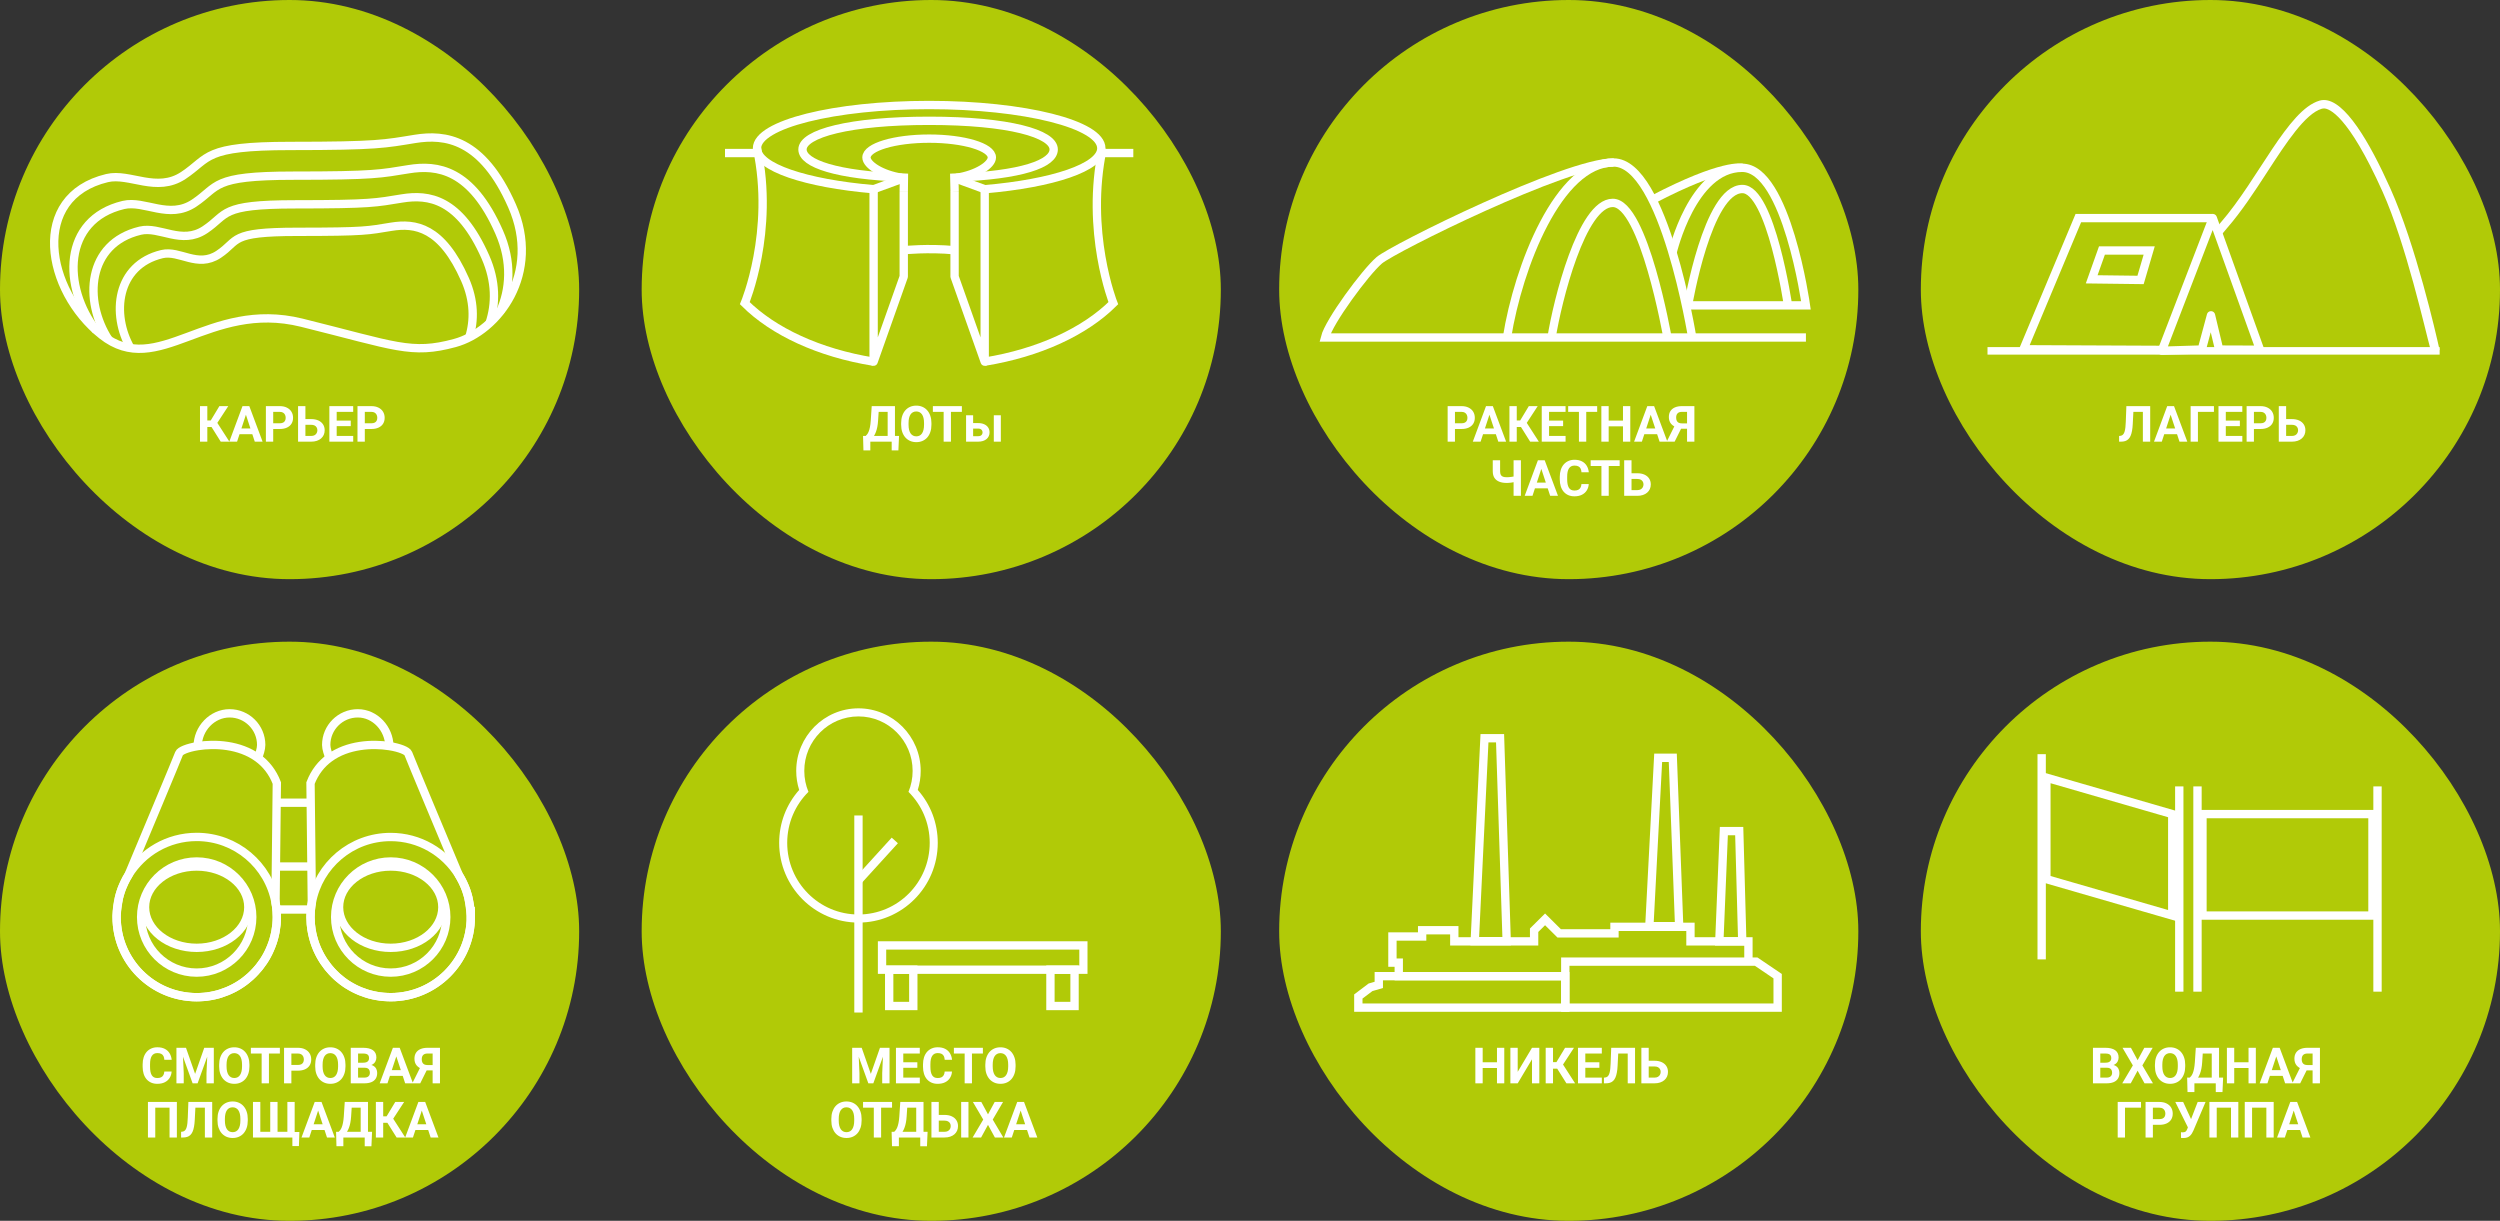<?xml version="1.0" encoding="UTF-8"?> <svg xmlns="http://www.w3.org/2000/svg" width="600" height="293" viewBox="0 0 600 293" fill="none"><rect x="0" y="0" width="600" height="293" fill="#333333" stroke="none"/> <rect x="461" y="154" width="139" height="139" rx="69.5" fill="#B1CA07"></rect> <path d="M569.392 195.382H528.594V219.735H569.392V195.382Z" stroke="white" stroke-width="2" stroke-miterlimit="10"></path> <path d="M521.34 219.735L491.133 210.993V186.64L521.34 195.382V219.735Z" stroke="white" stroke-width="2" stroke-miterlimit="10"></path> <path d="M570.602 188.737V238" stroke="white" stroke-width="2" stroke-miterlimit="10"></path> <path d="M527.398 188.737V238" stroke="white" stroke-width="2" stroke-miterlimit="10"></path> <path d="M523.027 188.737V238" stroke="white" stroke-width="2" stroke-miterlimit="10"></path> <path d="M490 181V230.256" stroke="white" stroke-width="2" stroke-miterlimit="10"></path> <path d="M505.652 256.256H503.461L503.449 255.049H505.289C505.613 255.049 505.879 255.008 506.086 254.926C506.293 254.84 506.447 254.717 506.549 254.557C506.654 254.393 506.707 254.193 506.707 253.959C506.707 253.693 506.656 253.479 506.555 253.314C506.457 253.15 506.303 253.031 506.092 252.957C505.885 252.883 505.617 252.846 505.289 252.846H504.07V260H502.312V251.469H505.289C505.785 251.469 506.229 251.516 506.619 251.609C507.014 251.703 507.348 251.846 507.621 252.037C507.895 252.229 508.104 252.471 508.248 252.764C508.393 253.053 508.465 253.396 508.465 253.795C508.465 254.146 508.385 254.471 508.225 254.768C508.068 255.064 507.82 255.307 507.48 255.494C507.145 255.682 506.705 255.785 506.162 255.805L505.652 256.256ZM505.576 260H502.98L503.666 258.629H505.576C505.885 258.629 506.137 258.58 506.332 258.482C506.527 258.381 506.672 258.244 506.766 258.072C506.859 257.9 506.906 257.703 506.906 257.48C506.906 257.23 506.863 257.014 506.777 256.83C506.695 256.646 506.562 256.506 506.379 256.408C506.195 256.307 505.953 256.256 505.652 256.256H503.959L503.971 255.049H506.08L506.484 255.523C507.004 255.516 507.422 255.607 507.738 255.799C508.059 255.986 508.291 256.23 508.436 256.531C508.584 256.832 508.658 257.154 508.658 257.498C508.658 258.045 508.539 258.506 508.301 258.881C508.062 259.252 507.713 259.531 507.252 259.719C506.795 259.906 506.236 260 505.576 260ZM511.424 251.469L513.029 254.445L514.635 251.469H516.645L514.166 255.699L516.709 260H514.682L513.029 256.965L511.377 260H509.338L511.887 255.699L509.402 251.469H511.424ZM524.449 255.535V255.939C524.449 256.588 524.361 257.17 524.186 257.686C524.01 258.201 523.762 258.641 523.441 259.004C523.121 259.363 522.738 259.639 522.293 259.83C521.852 260.021 521.361 260.117 520.822 260.117C520.287 260.117 519.797 260.021 519.352 259.83C518.91 259.639 518.527 259.363 518.203 259.004C517.879 258.641 517.627 258.201 517.447 257.686C517.271 257.17 517.184 256.588 517.184 255.939V255.535C517.184 254.883 517.271 254.301 517.447 253.789C517.623 253.273 517.871 252.834 518.191 252.471C518.516 252.107 518.898 251.83 519.34 251.639C519.785 251.447 520.275 251.352 520.811 251.352C521.35 251.352 521.84 251.447 522.281 251.639C522.727 251.83 523.109 252.107 523.43 252.471C523.754 252.834 524.004 253.273 524.18 253.789C524.359 254.301 524.449 254.883 524.449 255.535ZM522.674 255.939V255.523C522.674 255.07 522.633 254.672 522.551 254.328C522.469 253.984 522.348 253.695 522.188 253.461C522.027 253.227 521.832 253.051 521.602 252.934C521.371 252.812 521.107 252.752 520.811 252.752C520.514 252.752 520.25 252.812 520.02 252.934C519.793 253.051 519.6 253.227 519.439 253.461C519.283 253.695 519.164 253.984 519.082 254.328C519 254.672 518.959 255.07 518.959 255.523V255.939C518.959 256.389 519 256.787 519.082 257.135C519.164 257.479 519.285 257.77 519.445 258.008C519.605 258.242 519.801 258.42 520.031 258.541C520.262 258.662 520.525 258.723 520.822 258.723C521.119 258.723 521.383 258.662 521.613 258.541C521.844 258.42 522.037 258.242 522.193 258.008C522.35 257.77 522.469 257.479 522.551 257.135C522.633 256.787 522.674 256.389 522.674 255.939ZM532.283 258.629V260H526.137V258.629H532.283ZM526.658 258.629V262.092H525.006L524.912 258.629H526.658ZM533.549 258.629L533.396 262.098H531.785V258.629H533.549ZM531.316 251.469V252.846H527.209V251.469H531.316ZM532.57 251.469V260H530.818V251.469H532.57ZM526.992 251.469H528.75L528.521 254.943C528.486 255.518 528.424 256.025 528.334 256.467C528.248 256.904 528.143 257.289 528.018 257.621C527.896 257.953 527.762 258.244 527.613 258.494C527.465 258.74 527.309 258.955 527.145 259.139C526.98 259.318 526.814 259.479 526.646 259.619C526.479 259.756 526.314 259.883 526.154 260H525.146V258.629H525.539C525.652 258.535 525.771 258.406 525.896 258.242C526.025 258.078 526.146 257.857 526.26 257.58C526.377 257.299 526.479 256.943 526.564 256.514C526.654 256.084 526.721 255.561 526.764 254.943L526.992 251.469ZM540.146 254.943V256.314H535.693V254.943H540.146ZM536.215 251.469V260H534.457V251.469H536.215ZM541.4 251.469V260H539.648V251.469H541.4ZM546.504 252.928L544.184 260H542.314L545.484 251.469H546.674L546.504 252.928ZM548.432 260L546.105 252.928L545.918 251.469H547.119L550.307 260H548.432ZM548.326 256.824V258.201H543.82V256.824H548.326ZM555.633 256.9H553.312L552.721 256.654C552.053 256.443 551.541 256.127 551.186 255.705C550.834 255.283 550.658 254.746 550.658 254.094C550.658 253.52 550.785 253.039 551.039 252.652C551.297 252.262 551.66 251.967 552.129 251.768C552.602 251.568 553.162 251.469 553.811 251.469H556.787V260H555.023V252.846H553.811C553.33 252.846 552.977 252.965 552.75 253.203C552.523 253.441 552.41 253.779 552.41 254.217C552.41 254.537 552.463 254.801 552.568 255.008C552.674 255.211 552.828 255.363 553.031 255.465C553.234 255.562 553.49 255.611 553.799 255.611H555.627L555.633 256.9ZM553.939 256.191L552.047 260H550.143L552.041 256.191H553.939ZM513.844 264.469V265.846H510V273H508.248V264.469H513.844ZM518.256 269.959H516.082V268.588H518.256C518.592 268.588 518.865 268.533 519.076 268.424C519.287 268.311 519.441 268.154 519.539 267.955C519.637 267.756 519.686 267.531 519.686 267.281C519.686 267.027 519.637 266.791 519.539 266.572C519.441 266.354 519.287 266.178 519.076 266.045C518.865 265.912 518.592 265.846 518.256 265.846H516.691V273H514.934V264.469H518.256C518.924 264.469 519.496 264.59 519.973 264.832C520.453 265.07 520.82 265.4 521.074 265.822C521.328 266.244 521.455 266.727 521.455 267.27C521.455 267.82 521.328 268.297 521.074 268.699C520.82 269.102 520.453 269.412 519.973 269.631C519.496 269.85 518.924 269.959 518.256 269.959ZM525.346 269.906L527.443 264.469H529.336L526.412 271.348C526.311 271.582 526.193 271.807 526.061 272.021C525.932 272.232 525.777 272.422 525.598 272.59C525.418 272.754 525.203 272.885 524.953 272.982C524.703 273.076 524.404 273.123 524.057 273.123C523.971 273.123 523.865 273.121 523.74 273.117C523.615 273.113 523.516 273.107 523.441 273.1L523.43 271.729C523.477 271.74 523.551 271.748 523.652 271.752C523.754 271.752 523.828 271.752 523.875 271.752C524.105 271.752 524.287 271.719 524.42 271.652C524.553 271.586 524.658 271.492 524.736 271.371C524.818 271.246 524.891 271.1 524.953 270.932L525.346 269.906ZM523.957 264.469L525.902 268.693L526.447 270.633L525.141 270.656L522.07 264.469H523.957ZM537.199 264.469V273H535.441V265.846H532.014V273H530.256V264.469H537.199ZM545.684 264.469V273H543.926V265.846H540.498V273H538.74V264.469H545.684ZM550.688 265.928L548.367 273H546.498L549.668 264.469H550.857L550.688 265.928ZM552.615 273L550.289 265.928L550.102 264.469H551.303L554.49 273H552.615ZM552.51 269.824V271.201H548.004V269.824H552.51Z" fill="white"></path> <rect y="154" width="139" height="139" rx="69.5" fill="#B1CA07"></rect> <path d="M66.44 220.09C66.44 220.641 66.417 221.184 66.37 221.72C66.362 221.836 66.347 221.96 66.331 222.077C66.277 222.589 66.207 223.094 66.114 223.59C66.091 223.73 66.06 223.87 66.029 224.002C65.92 224.537 65.788 225.057 65.633 225.57C65.633 225.593 65.617 225.624 65.609 225.655C65.547 225.857 65.485 226.059 65.415 226.26C65.4 226.307 65.384 226.354 65.361 226.408C65.276 226.664 65.175 226.92 65.074 227.176C64.981 227.433 64.872 227.681 64.756 227.929C64.663 228.147 64.562 228.356 64.461 228.566C64.414 228.659 64.368 228.752 64.321 228.845C64.243 229 64.166 229.148 64.081 229.303C64.011 229.427 63.949 229.551 63.879 229.668C63.793 229.823 63.7 229.971 63.607 230.126C63.483 230.328 63.359 230.522 63.234 230.716C62.94 231.158 62.629 231.585 62.303 231.996C62.218 232.105 62.124 232.222 62.031 232.33C61.845 232.563 61.643 232.796 61.441 233.013C61.434 233.013 61.426 233.029 61.418 233.036C61.232 233.238 61.053 233.432 60.859 233.626C60.821 233.665 60.782 233.704 60.751 233.735C60.657 233.828 60.557 233.921 60.464 234.014C60.355 234.123 60.238 234.232 60.13 234.333C60.021 234.434 59.897 234.535 59.78 234.635C59.563 234.822 59.353 235 59.129 235.179C59.09 235.21 59.059 235.233 59.02 235.264C58.919 235.35 58.81 235.427 58.702 235.513C58.577 235.613 58.453 235.699 58.321 235.792C58.213 235.877 58.088 235.955 57.972 236.033C57.77 236.164 57.576 236.296 57.374 236.421C57.235 236.506 57.095 236.591 56.955 236.677C56.885 236.716 56.831 236.754 56.761 236.785C56.691 236.824 56.629 236.871 56.559 236.902C56.443 236.972 56.319 237.034 56.194 237.104C56.109 237.142 56.032 237.189 55.946 237.228L55.884 237.259C55.698 237.352 55.504 237.453 55.31 237.538C55.108 237.631 54.898 237.725 54.681 237.818C54.603 237.849 54.533 237.88 54.456 237.911C53.982 238.105 53.509 238.276 53.02 238.431C52.834 238.493 52.647 238.547 52.461 238.602C52.368 238.625 52.283 238.656 52.189 238.679C51.933 238.749 51.677 238.811 51.421 238.866C51.149 238.928 50.878 238.982 50.606 239.029C50.342 239.075 50.078 239.122 49.822 239.153C49.768 239.153 49.713 239.161 49.659 239.176C49.419 239.207 49.178 239.23 48.929 239.254C48.65 239.277 48.363 239.3 48.076 239.308C47.788 239.324 47.501 239.331 47.214 239.331C36.596 239.331 27.988 230.723 27.988 220.098C27.988 220.005 27.988 219.896 27.988 219.787C28.012 218.343 28.19 216.931 28.524 215.58C28.532 215.526 28.539 215.503 28.539 215.503C28.602 215.239 28.671 214.99 28.741 214.734C28.796 214.564 28.842 214.385 28.904 214.206C28.927 214.113 28.959 214.02 28.989 213.935C29.044 213.787 29.09 213.64 29.145 213.492L29.253 213.197C29.316 213.027 29.378 212.864 29.455 212.701C29.541 212.499 29.626 212.305 29.719 212.111C29.766 211.994 29.82 211.878 29.874 211.769C30.162 211.164 30.48 210.582 30.829 210.015C34.213 204.528 40.283 200.864 47.206 200.864C56.637 200.864 64.484 207.648 66.122 216.605C66.176 216.892 66.223 217.179 66.261 217.474C66.3 217.746 66.331 218.017 66.355 218.289V218.343C66.37 218.483 66.378 218.638 66.394 218.778C66.424 219.213 66.44 219.647 66.44 220.098V220.09Z" stroke="white" stroke-width="2" stroke-miterlimit="10"></path> <path d="M47.206 233.425C54.57 233.425 60.541 227.454 60.541 220.09C60.541 212.725 54.57 206.755 47.206 206.755C39.841 206.755 33.871 212.725 33.871 220.09C33.871 227.454 39.841 233.425 47.206 233.425Z" stroke="white" stroke-width="2" stroke-miterlimit="10"></path> <path d="M47.204 227.479C54.05 227.479 59.6 223.111 59.6 217.723C59.6 212.334 54.05 207.966 47.204 207.966C40.358 207.966 34.809 212.334 34.809 217.723C34.809 223.111 40.358 227.479 47.204 227.479Z" stroke="white" stroke-width="2" stroke-miterlimit="10"></path> <path d="M66.394 218.77C66.424 219.205 66.44 219.64 66.44 220.09C66.44 220.641 66.417 221.184 66.37 221.72C66.362 221.836 66.347 221.96 66.331 222.077C66.277 222.589 66.207 223.094 66.114 223.59C66.091 223.73 66.06 223.87 66.029 224.002C65.92 224.537 65.788 225.057 65.633 225.57C65.633 225.593 65.617 225.624 65.609 225.655C65.547 225.857 65.485 226.059 65.415 226.26C65.4 226.307 65.384 226.354 65.361 226.408C65.276 226.664 65.175 226.92 65.074 227.176C64.981 227.432 64.872 227.681 64.756 227.929C64.663 228.147 64.562 228.356 64.461 228.566C64.414 228.659 64.368 228.752 64.321 228.845C64.243 229 64.166 229.148 64.081 229.303C64.011 229.427 63.949 229.551 63.879 229.668C63.793 229.823 63.7 229.971 63.607 230.126C63.483 230.328 63.359 230.522 63.234 230.716C62.94 231.158 62.629 231.585 62.303 231.996C62.218 232.105 62.124 232.221 62.031 232.33C61.845 232.563 61.643 232.796 61.441 233.013C61.434 233.013 61.426 233.029 61.418 233.036C61.24 233.238 61.053 233.432 60.859 233.626C60.821 233.665 60.782 233.704 60.751 233.735C60.657 233.828 60.557 233.921 60.464 234.014C60.355 234.123 60.238 234.232 60.13 234.333C60.021 234.434 59.897 234.534 59.78 234.635C59.563 234.822 59.353 235 59.129 235.179C59.09 235.21 59.059 235.233 59.02 235.264C58.919 235.349 58.81 235.427 58.702 235.512C58.577 235.613 58.453 235.699 58.321 235.792C58.213 235.877 58.088 235.955 57.972 236.033C57.77 236.164 57.576 236.296 57.374 236.421C57.235 236.506 57.095 236.591 56.955 236.677C56.885 236.716 56.831 236.754 56.761 236.785C56.691 236.824 56.629 236.871 56.559 236.902C56.443 236.972 56.319 237.034 56.194 237.104C56.109 237.142 56.032 237.189 55.946 237.228L55.884 237.259C55.698 237.352 55.504 237.453 55.31 237.538C55.108 237.631 54.898 237.725 54.681 237.818C54.603 237.849 54.533 237.88 54.456 237.911C53.982 238.105 53.509 238.276 53.02 238.431C52.834 238.493 52.647 238.547 52.461 238.602C52.368 238.625 52.283 238.656 52.189 238.679C51.933 238.749 51.677 238.811 51.421 238.866C51.149 238.928 50.878 238.982 50.606 239.029C50.342 239.075 50.078 239.122 49.822 239.153C49.768 239.153 49.713 239.16 49.659 239.176C49.419 239.207 49.178 239.23 48.929 239.254C48.65 239.277 48.363 239.3 48.076 239.308C47.788 239.323 47.501 239.331 47.214 239.331C36.596 239.331 27.988 230.723 27.988 220.098C27.988 220.004 27.988 219.896 27.988 219.787C28.043 218.32 28.446 216.023 28.524 215.58C28.532 215.526 28.539 215.503 28.539 215.503C28.602 215.239 28.671 214.99 28.741 214.734C28.796 214.563 28.842 214.385 28.904 214.206C28.927 214.113 28.959 214.02 28.989 213.935C29.044 213.787 29.09 213.64 29.145 213.492L29.253 213.197C29.316 213.027 29.378 212.864 29.455 212.701C29.541 212.499 29.626 212.305 29.719 212.111C29.766 211.994 29.82 211.878 29.874 211.769C30.162 211.164 30.48 210.582 30.829 210.015C34.733 200.693 42.309 182.585 42.984 180.823C43.225 180.202 44.979 179.465 47.447 179.069C51.506 178.417 57.498 178.689 61.899 181.91C63.809 183.307 65.415 185.263 66.44 187.933L66.122 216.605V216.628C66.176 216.908 66.215 217.187 66.261 217.474C66.3 217.746 66.331 218.017 66.355 218.289C66.355 218.305 66.355 218.328 66.355 218.343C66.37 218.483 66.378 218.638 66.394 218.778V218.77Z" stroke="white" stroke-width="2" stroke-miterlimit="10"></path> <path d="M47.449 179.069C47.449 174.885 50.919 171.198 55.102 171.198C59.286 171.198 62.685 174.598 62.685 178.781C62.685 179.767 62.243 181.04 61.902 181.909" stroke="white" stroke-width="2" stroke-miterlimit="10"></path> <path d="M112.998 220.09C112.998 230.708 104.391 239.324 93.773 239.324C93.485 239.324 93.198 239.324 92.911 239.301C92.624 239.293 92.337 239.27 92.049 239.246C91.77 239.223 91.491 239.192 91.211 239.153H91.196C90.916 239.114 90.645 239.068 90.373 239.021H90.365C90.086 238.967 89.822 238.92 89.55 238.858C89.286 238.804 89.03 238.734 88.774 238.672C88.743 238.664 88.704 238.649 88.681 238.649C88.433 238.579 88.192 238.509 87.951 238.431C87.462 238.276 86.981 238.105 86.508 237.911C86.43 237.88 86.36 237.849 86.282 237.818C86.073 237.725 85.863 237.632 85.654 237.539C85.436 237.446 85.227 237.337 85.01 237.228C84.978 237.213 84.948 237.197 84.924 237.182C84.707 237.073 84.497 236.957 84.288 236.84C84.233 236.801 84.179 236.77 84.117 236.739C83.931 236.638 83.752 236.53 83.581 236.421C83.519 236.382 83.457 236.343 83.395 236.312C83.224 236.204 83.061 236.095 82.898 235.986C82.681 235.831 82.472 235.684 82.254 235.521C82.145 235.435 82.037 235.365 81.936 235.272C81.633 235.039 81.346 234.799 81.059 234.55C80.981 234.481 80.904 234.411 80.826 234.341C80.717 234.24 80.593 234.139 80.492 234.023C80.391 233.929 80.298 233.836 80.205 233.743C80.166 233.704 80.127 233.666 80.096 233.634C79.91 233.448 79.724 233.246 79.537 233.045C79.53 233.037 79.522 233.021 79.514 233.021C79.312 232.804 79.118 232.571 78.924 232.338C78.831 232.23 78.746 232.121 78.653 232.005C78.327 231.593 78.016 231.158 77.721 230.724C77.597 230.53 77.473 230.336 77.349 230.134C77.256 229.979 77.162 229.831 77.077 229.676C76.999 229.544 76.922 229.412 76.852 229.272C76.774 229.133 76.697 228.993 76.635 228.861C76.565 228.721 76.495 228.582 76.433 228.45C76.34 228.256 76.246 228.054 76.153 227.86C76.06 227.642 75.967 227.417 75.874 227.192C75.812 227.037 75.75 226.882 75.695 226.719C75.641 226.571 75.587 226.424 75.54 226.276C75.47 226.075 75.408 225.873 75.346 225.671C75.338 225.648 75.323 225.617 75.323 225.586C75.253 225.36 75.199 225.143 75.137 224.91C75.082 224.716 75.036 224.522 74.997 224.32C74.974 224.219 74.943 224.119 74.927 224.018C74.795 223.389 74.694 222.745 74.632 222.093C74.617 221.976 74.609 221.852 74.593 221.736C74.555 221.2 74.523 220.657 74.523 220.106C74.523 219.663 74.539 219.221 74.57 218.786C74.578 218.647 74.593 218.491 74.609 218.352C74.632 218.057 74.671 217.777 74.702 217.49C74.741 217.195 74.787 216.916 74.842 216.628C76.479 207.671 84.326 200.88 93.757 200.88C100.673 200.88 106.75 204.543 110.134 210.031C110.259 210.241 110.391 210.45 110.507 210.667C110.616 210.862 110.724 211.063 110.825 211.257C110.848 211.296 110.864 211.327 110.88 211.35C110.988 211.56 111.089 211.762 111.182 211.979C111.283 212.189 111.376 212.406 111.469 212.623C111.477 212.647 111.493 212.678 111.508 212.709C111.594 212.903 111.671 213.105 111.749 213.306C111.749 213.33 111.764 213.345 111.772 213.369C111.826 213.524 111.881 213.687 111.943 213.85C111.951 213.881 111.966 213.912 111.974 213.943C112.005 214.028 112.036 214.121 112.059 214.215C112.121 214.385 112.168 214.564 112.222 214.742C112.23 214.781 112.246 214.812 112.253 214.851C112.315 215.068 112.37 215.293 112.424 215.511C112.424 215.511 112.424 215.557 112.447 215.619C112.773 216.962 112.96 218.359 112.983 219.795C112.983 219.904 112.983 220.013 112.983 220.106L112.998 220.09Z" stroke="white" stroke-width="2" stroke-miterlimit="10"></path> <path d="M93.772 233.424C101.137 233.424 107.107 227.454 107.107 220.09C107.107 212.725 101.137 206.755 93.772 206.755C86.408 206.755 80.438 212.725 80.438 220.09C80.438 227.454 86.408 233.424 93.772 233.424Z" stroke="white" stroke-width="2" stroke-miterlimit="10"></path> <path d="M93.77 227.479C100.616 227.479 106.166 223.111 106.166 217.723C106.166 212.334 100.616 207.966 93.77 207.966C86.925 207.966 81.375 212.334 81.375 217.723C81.375 223.111 86.925 227.479 93.77 227.479Z" stroke="white" stroke-width="2" stroke-miterlimit="10"></path> <path d="M112.998 220.09C112.998 230.708 104.391 239.324 93.773 239.324C93.485 239.324 93.198 239.324 92.911 239.301C92.624 239.293 92.337 239.27 92.049 239.246C91.77 239.223 91.491 239.192 91.211 239.153H91.196C90.916 239.114 90.645 239.068 90.373 239.021H90.365C90.086 238.967 89.822 238.92 89.55 238.858C89.286 238.804 89.03 238.734 88.774 238.672C88.743 238.664 88.704 238.649 88.681 238.649C88.433 238.579 88.192 238.509 87.951 238.431C87.462 238.276 86.981 238.105 86.508 237.911C86.43 237.88 86.36 237.849 86.282 237.818C86.073 237.725 85.863 237.632 85.654 237.539C85.436 237.446 85.227 237.337 85.01 237.228C84.978 237.213 84.948 237.197 84.924 237.182C84.707 237.073 84.497 236.957 84.288 236.84C84.233 236.801 84.179 236.77 84.117 236.739C83.931 236.638 83.752 236.53 83.581 236.421C83.519 236.382 83.457 236.343 83.395 236.312C83.224 236.204 83.061 236.095 82.898 235.986C82.681 235.831 82.472 235.684 82.254 235.521C82.145 235.435 82.037 235.366 81.936 235.272C81.633 235.04 81.346 234.799 81.059 234.551C80.981 234.481 80.904 234.411 80.826 234.341C80.717 234.24 80.593 234.139 80.492 234.023C80.391 233.93 80.298 233.836 80.205 233.743C80.166 233.704 80.127 233.666 80.096 233.635C79.91 233.448 79.724 233.247 79.537 233.045C79.53 233.037 79.522 233.021 79.514 233.021C79.312 232.796 79.118 232.571 78.924 232.338C78.831 232.23 78.746 232.121 78.653 232.005C78.327 231.593 78.016 231.159 77.721 230.724C77.597 230.53 77.473 230.336 77.349 230.134C77.256 229.979 77.162 229.831 77.077 229.676C76.999 229.544 76.922 229.412 76.852 229.273C76.774 229.133 76.697 228.993 76.635 228.861C76.565 228.721 76.495 228.582 76.433 228.45C76.34 228.256 76.246 228.054 76.153 227.86C76.06 227.643 75.967 227.417 75.874 227.192C75.812 227.037 75.75 226.882 75.695 226.719C75.641 226.571 75.587 226.424 75.54 226.276C75.47 226.075 75.408 225.873 75.346 225.671C75.338 225.648 75.323 225.617 75.323 225.586C75.253 225.361 75.199 225.143 75.137 224.91C75.082 224.716 75.036 224.522 74.997 224.321C74.966 224.227 74.943 224.119 74.927 224.018C74.795 223.381 74.694 222.745 74.632 222.085C74.617 221.969 74.609 221.845 74.593 221.728C74.555 221.193 74.523 220.649 74.523 220.098C74.523 219.656 74.539 219.213 74.57 218.779C74.578 218.639 74.593 218.484 74.609 218.344C74.632 218.049 74.671 217.77 74.702 217.482C74.741 217.195 74.787 216.916 74.842 216.636V216.621L74.523 187.941C75.548 185.263 77.155 183.307 79.072 181.903C83.434 178.712 89.379 178.425 93.431 179.062C95.946 179.458 97.731 180.203 97.98 180.831C98.655 182.601 106.23 200.709 110.134 210.023C110.259 210.233 110.391 210.442 110.507 210.66C110.616 210.854 110.724 211.056 110.825 211.25C110.848 211.289 110.864 211.32 110.88 211.343C110.988 211.552 111.089 211.754 111.182 211.972C111.283 212.181 111.376 212.398 111.469 212.616C111.477 212.639 111.493 212.67 111.508 212.701C111.594 212.895 111.671 213.097 111.749 213.299C111.749 213.322 111.764 213.338 111.772 213.361C111.826 213.516 111.881 213.679 111.943 213.842C111.951 213.873 111.966 213.904 111.974 213.935C112.005 214.021 112.036 214.114 112.059 214.207C112.121 214.378 112.168 214.556 112.222 214.735C112.23 214.774 112.246 214.805 112.253 214.843C112.315 215.061 112.37 215.286 112.424 215.503C112.424 215.503 112.913 218.158 112.975 219.795C112.975 219.904 112.975 220.013 112.975 220.106L112.998 220.09Z" stroke="white" stroke-width="2" stroke-miterlimit="10"></path> <path d="M79.143 182.026C79.127 181.988 79.104 181.941 79.088 181.894C78.747 181.017 78.289 179.713 78.289 178.782C78.289 174.598 81.689 171.199 85.872 171.199C90.056 171.199 93.386 174.909 93.448 179.054C93.448 179.092 93.448 179.131 93.448 179.17" stroke="white" stroke-width="2" stroke-miterlimit="10"></path> <path d="M66.441 192.652H74.545" stroke="white" stroke-width="2" stroke-miterlimit="10"></path> <path d="M66.441 207.966H74.545" stroke="white" stroke-width="2" stroke-miterlimit="10"></path> <path d="M66.242 218.282H74.346" stroke="white" stroke-width="2" stroke-miterlimit="10"></path> <path d="M39.438 257.17H41.19C41.154 257.744 40.996 258.254 40.715 258.699C40.438 259.145 40.049 259.492 39.549 259.742C39.053 259.992 38.455 260.117 37.756 260.117C37.209 260.117 36.719 260.023 36.285 259.836C35.852 259.645 35.48 259.371 35.172 259.016C34.867 258.66 34.635 258.23 34.475 257.727C34.315 257.223 34.234 256.658 34.234 256.033V255.441C34.234 254.816 34.316 254.252 34.48 253.748C34.648 253.24 34.887 252.809 35.195 252.453C35.508 252.098 35.881 251.824 36.315 251.633C36.748 251.441 37.232 251.346 37.768 251.346C38.478 251.346 39.078 251.475 39.566 251.732C40.059 251.99 40.44 252.346 40.709 252.799C40.982 253.252 41.147 253.768 41.201 254.346H39.443C39.424 254.002 39.355 253.711 39.238 253.473C39.121 253.23 38.943 253.049 38.705 252.928C38.471 252.803 38.158 252.74 37.768 252.74C37.475 252.74 37.219 252.795 37 252.904C36.781 253.014 36.598 253.18 36.449 253.402C36.301 253.625 36.19 253.906 36.115 254.246C36.045 254.582 36.01 254.977 36.01 255.43V256.033C36.01 256.475 36.043 256.863 36.109 257.199C36.176 257.531 36.277 257.812 36.414 258.043C36.555 258.27 36.734 258.441 36.953 258.559C37.176 258.672 37.443 258.729 37.756 258.729C38.123 258.729 38.426 258.67 38.664 258.553C38.902 258.436 39.084 258.262 39.209 258.031C39.338 257.801 39.414 257.514 39.438 257.17ZM43.147 251.469H44.635L46.826 257.732L49.018 251.469H50.506L47.424 260H46.228L43.147 251.469ZM42.344 251.469H43.826L44.096 257.574V260H42.344V251.469ZM49.826 251.469H51.315V260H49.557V257.574L49.826 251.469ZM59.863 255.535V255.939C59.863 256.588 59.775 257.17 59.6 257.686C59.424 258.201 59.176 258.641 58.855 259.004C58.535 259.363 58.152 259.639 57.707 259.83C57.266 260.021 56.775 260.117 56.236 260.117C55.701 260.117 55.211 260.021 54.766 259.83C54.324 259.639 53.941 259.363 53.617 259.004C53.293 258.641 53.041 258.201 52.861 257.686C52.685 257.17 52.598 256.588 52.598 255.939V255.535C52.598 254.883 52.685 254.301 52.861 253.789C53.037 253.273 53.285 252.834 53.605 252.471C53.93 252.107 54.312 251.83 54.754 251.639C55.199 251.447 55.69 251.352 56.225 251.352C56.764 251.352 57.254 251.447 57.695 251.639C58.141 251.83 58.523 252.107 58.844 252.471C59.168 252.834 59.418 253.273 59.594 253.789C59.773 254.301 59.863 254.883 59.863 255.535ZM58.088 255.939V255.523C58.088 255.07 58.047 254.672 57.965 254.328C57.883 253.984 57.762 253.695 57.602 253.461C57.441 253.227 57.246 253.051 57.016 252.934C56.785 252.812 56.522 252.752 56.225 252.752C55.928 252.752 55.664 252.812 55.434 252.934C55.207 253.051 55.014 253.227 54.853 253.461C54.697 253.695 54.578 253.984 54.496 254.328C54.414 254.672 54.373 255.07 54.373 255.523V255.939C54.373 256.389 54.414 256.787 54.496 257.135C54.578 257.479 54.699 257.77 54.859 258.008C55.02 258.242 55.215 258.42 55.445 258.541C55.676 258.662 55.94 258.723 56.236 258.723C56.533 258.723 56.797 258.662 57.027 258.541C57.258 258.42 57.451 258.242 57.607 258.008C57.764 257.77 57.883 257.479 57.965 257.135C58.047 256.787 58.088 256.389 58.088 255.939ZM64.545 251.469V260H62.793V251.469H64.545ZM67.17 251.469V252.846H60.209V251.469H67.17ZM71.494 256.959H69.32V255.588H71.494C71.83 255.588 72.103 255.533 72.314 255.424C72.525 255.311 72.68 255.154 72.777 254.955C72.875 254.756 72.924 254.531 72.924 254.281C72.924 254.027 72.875 253.791 72.777 253.572C72.68 253.354 72.525 253.178 72.314 253.045C72.103 252.912 71.83 252.846 71.494 252.846H69.93V260H68.172V251.469H71.494C72.162 251.469 72.734 251.59 73.211 251.832C73.691 252.07 74.059 252.4 74.312 252.822C74.566 253.244 74.693 253.727 74.693 254.27C74.693 254.82 74.566 255.297 74.312 255.699C74.059 256.102 73.691 256.412 73.211 256.631C72.734 256.85 72.162 256.959 71.494 256.959ZM82.914 255.535V255.939C82.914 256.588 82.826 257.17 82.65 257.686C82.475 258.201 82.227 258.641 81.906 259.004C81.586 259.363 81.203 259.639 80.758 259.83C80.316 260.021 79.826 260.117 79.287 260.117C78.752 260.117 78.262 260.021 77.816 259.83C77.375 259.639 76.992 259.363 76.668 259.004C76.344 258.641 76.092 258.201 75.912 257.686C75.736 257.17 75.648 256.588 75.648 255.939V255.535C75.648 254.883 75.736 254.301 75.912 253.789C76.088 253.273 76.336 252.834 76.656 252.471C76.981 252.107 77.363 251.83 77.805 251.639C78.25 251.447 78.74 251.352 79.275 251.352C79.814 251.352 80.305 251.447 80.746 251.639C81.191 251.83 81.574 252.107 81.894 252.471C82.219 252.834 82.469 253.273 82.644 253.789C82.824 254.301 82.914 254.883 82.914 255.535ZM81.139 255.939V255.523C81.139 255.07 81.098 254.672 81.016 254.328C80.934 253.984 80.812 253.695 80.652 253.461C80.492 253.227 80.297 253.051 80.066 252.934C79.836 252.812 79.572 252.752 79.275 252.752C78.978 252.752 78.715 252.812 78.484 252.934C78.258 253.051 78.064 253.227 77.904 253.461C77.748 253.695 77.629 253.984 77.547 254.328C77.465 254.672 77.424 255.07 77.424 255.523V255.939C77.424 256.389 77.465 256.787 77.547 257.135C77.629 257.479 77.75 257.77 77.91 258.008C78.07 258.242 78.266 258.42 78.496 258.541C78.727 258.662 78.99 258.723 79.287 258.723C79.584 258.723 79.848 258.662 80.078 258.541C80.309 258.42 80.502 258.242 80.658 258.008C80.814 257.77 80.934 257.479 81.016 257.135C81.098 256.787 81.139 256.389 81.139 255.939ZM87.519 256.256H85.328L85.316 255.049H87.156C87.481 255.049 87.746 255.008 87.953 254.926C88.16 254.84 88.314 254.717 88.416 254.557C88.522 254.393 88.574 254.193 88.574 253.959C88.574 253.693 88.523 253.479 88.422 253.314C88.324 253.15 88.17 253.031 87.959 252.957C87.752 252.883 87.484 252.846 87.156 252.846H85.938V260H84.18V251.469H87.156C87.652 251.469 88.096 251.516 88.486 251.609C88.881 251.703 89.215 251.846 89.488 252.037C89.762 252.229 89.971 252.471 90.115 252.764C90.26 253.053 90.332 253.396 90.332 253.795C90.332 254.146 90.252 254.471 90.092 254.768C89.936 255.064 89.688 255.307 89.348 255.494C89.012 255.682 88.572 255.785 88.029 255.805L87.519 256.256ZM87.443 260H84.848L85.533 258.629H87.443C87.752 258.629 88.004 258.58 88.199 258.482C88.394 258.381 88.539 258.244 88.633 258.072C88.727 257.9 88.773 257.703 88.773 257.48C88.773 257.23 88.731 257.014 88.644 256.83C88.562 256.646 88.43 256.506 88.246 256.408C88.062 256.307 87.82 256.256 87.519 256.256H85.826L85.838 255.049H87.947L88.352 255.523C88.871 255.516 89.289 255.607 89.606 255.799C89.926 255.986 90.158 256.23 90.303 256.531C90.451 256.832 90.525 257.154 90.525 257.498C90.525 258.045 90.406 258.506 90.168 258.881C89.93 259.252 89.58 259.531 89.119 259.719C88.662 259.906 88.103 260 87.443 260ZM95.312 252.928L92.992 260H91.123L94.293 251.469H95.482L95.312 252.928ZM97.24 260L94.914 252.928L94.727 251.469H95.928L99.115 260H97.24ZM97.135 256.824V258.201H92.629V256.824H97.135ZM104.441 256.9H102.121L101.529 256.654C100.861 256.443 100.35 256.127 99.994 255.705C99.643 255.283 99.467 254.746 99.467 254.094C99.467 253.52 99.594 253.039 99.848 252.652C100.105 252.262 100.469 251.967 100.938 251.768C101.41 251.568 101.971 251.469 102.619 251.469H105.596V260H103.832V252.846H102.619C102.139 252.846 101.785 252.965 101.559 253.203C101.332 253.441 101.219 253.779 101.219 254.217C101.219 254.537 101.271 254.801 101.377 255.008C101.482 255.211 101.637 255.363 101.84 255.465C102.043 255.562 102.299 255.611 102.607 255.611H104.436L104.441 256.9ZM102.748 256.191L100.855 260H98.951L100.85 256.191H102.748ZM42.449 264.469V273H40.691V265.846H37.264V273H35.506V264.469H42.449ZM49.674 264.469V265.846H45.432V264.469H49.674ZM50.928 264.469V273H49.17V264.469H50.928ZM45.209 264.469H46.961L46.744 268.752C46.713 269.393 46.652 269.949 46.562 270.422C46.477 270.895 46.359 271.297 46.211 271.629C46.062 271.957 45.879 272.223 45.66 272.426C45.445 272.625 45.191 272.771 44.898 272.865C44.605 272.955 44.272 273 43.897 273H43.463V271.629L43.685 271.611C43.877 271.592 44.045 271.541 44.19 271.459C44.334 271.377 44.457 271.254 44.559 271.09C44.664 270.926 44.75 270.717 44.816 270.463C44.887 270.205 44.941 269.891 44.98 269.52C45.023 269.148 45.053 268.715 45.068 268.219L45.209 264.469ZM59.465 268.535V268.939C59.465 269.588 59.377 270.17 59.201 270.686C59.025 271.201 58.777 271.641 58.457 272.004C58.137 272.363 57.754 272.639 57.309 272.83C56.867 273.021 56.377 273.117 55.838 273.117C55.303 273.117 54.812 273.021 54.367 272.83C53.926 272.639 53.543 272.363 53.219 272.004C52.895 271.641 52.643 271.201 52.463 270.686C52.287 270.17 52.199 269.588 52.199 268.939V268.535C52.199 267.883 52.287 267.301 52.463 266.789C52.639 266.273 52.887 265.834 53.207 265.471C53.531 265.107 53.914 264.83 54.355 264.639C54.801 264.447 55.291 264.352 55.826 264.352C56.365 264.352 56.855 264.447 57.297 264.639C57.742 264.83 58.125 265.107 58.445 265.471C58.77 265.834 59.02 266.273 59.195 266.789C59.375 267.301 59.465 267.883 59.465 268.535ZM57.69 268.939V268.523C57.69 268.07 57.648 267.672 57.566 267.328C57.484 266.984 57.363 266.695 57.203 266.461C57.043 266.227 56.848 266.051 56.617 265.934C56.387 265.812 56.123 265.752 55.826 265.752C55.529 265.752 55.266 265.812 55.035 265.934C54.809 266.051 54.615 266.227 54.455 266.461C54.299 266.695 54.18 266.984 54.098 267.328C54.016 267.672 53.975 268.07 53.975 268.523V268.939C53.975 269.389 54.016 269.787 54.098 270.135C54.18 270.479 54.301 270.77 54.461 271.008C54.621 271.242 54.816 271.42 55.047 271.541C55.277 271.662 55.541 271.723 55.838 271.723C56.135 271.723 56.398 271.662 56.629 271.541C56.859 271.42 57.053 271.242 57.209 271.008C57.365 270.77 57.484 270.479 57.566 270.135C57.648 269.787 57.69 269.389 57.69 268.939ZM71.852 271.682L71.74 275.051H70.17V272.994H69.455V271.682H71.852ZM60.713 264.469H62.477V271.629H64.856V264.469H66.613V271.629H68.969V264.469H70.721V273H60.713V264.469ZM76.551 265.928L74.231 273H72.361L75.531 264.469H76.721L76.551 265.928ZM78.478 273L76.152 265.928L75.965 264.469H77.166L80.353 273H78.478ZM78.373 269.824V271.201H73.867V269.824H78.373ZM88.029 271.629V273H81.883V271.629H88.029ZM82.404 271.629V275.092H80.752L80.658 271.629H82.404ZM89.295 271.629L89.143 275.098H87.531V271.629H89.295ZM87.062 264.469V265.846H82.955V264.469H87.062ZM88.316 264.469V273H86.564V264.469H88.316ZM82.738 264.469H84.496L84.268 267.943C84.232 268.518 84.17 269.025 84.08 269.467C83.994 269.904 83.889 270.289 83.764 270.621C83.643 270.953 83.508 271.244 83.359 271.494C83.211 271.74 83.055 271.955 82.891 272.139C82.727 272.318 82.561 272.479 82.393 272.619C82.225 272.756 82.061 272.883 81.9 273H80.893V271.629H81.285C81.398 271.535 81.518 271.406 81.643 271.242C81.772 271.078 81.893 270.857 82.006 270.58C82.123 270.299 82.225 269.943 82.311 269.514C82.4 269.084 82.467 268.561 82.51 267.943L82.738 264.469ZM91.967 264.469V273H90.209V264.469H91.967ZM96.994 264.469L93.725 269.479H91.574L91.352 267.914H92.787L94.861 264.469H96.994ZM95.184 273L92.793 269.186L94.012 267.932L97.269 273H95.184ZM101.43 265.928L99.109 273H97.24L100.41 264.469H101.6L101.43 265.928ZM103.357 273L101.031 265.928L100.844 264.469H102.045L105.232 273H103.357ZM103.252 269.824V271.201H98.746V269.824H103.252Z" fill="white"></path> <rect x="154" width="139" height="139" rx="69.5" fill="#B1CA07"></rect> <path d="M214.502 104.629V106H208.355V104.629H214.502ZM208.877 104.629V108.092H207.225L207.131 104.629H208.877ZM215.768 104.629L215.615 108.098H214.004V104.629H215.768ZM213.535 97.469V98.846H209.428V97.469H213.535ZM214.789 97.469V106H213.037V97.469H214.789ZM209.211 97.469H210.969L210.74 100.943C210.705 101.518 210.643 102.025 210.553 102.467C210.467 102.904 210.361 103.289 210.236 103.621C210.115 103.953 209.98 104.244 209.832 104.494C209.684 104.74 209.527 104.955 209.363 105.139C209.199 105.318 209.033 105.479 208.865 105.619C208.697 105.756 208.533 105.883 208.373 106H207.365V104.629H207.758C207.871 104.535 207.99 104.406 208.115 104.242C208.244 104.078 208.365 103.857 208.479 103.58C208.596 103.299 208.697 102.943 208.783 102.514C208.873 102.084 208.939 101.561 208.982 100.943L209.211 97.469ZM223.543 101.535V101.939C223.543 102.588 223.455 103.17 223.279 103.686C223.104 104.201 222.855 104.641 222.535 105.004C222.215 105.363 221.832 105.639 221.387 105.83C220.945 106.021 220.455 106.117 219.916 106.117C219.381 106.117 218.891 106.021 218.445 105.83C218.004 105.639 217.621 105.363 217.297 105.004C216.973 104.641 216.721 104.201 216.541 103.686C216.365 103.17 216.277 102.588 216.277 101.939V101.535C216.277 100.883 216.365 100.301 216.541 99.789C216.717 99.273 216.965 98.834 217.285 98.471C217.609 98.107 217.992 97.83 218.434 97.639C218.879 97.447 219.369 97.352 219.904 97.352C220.443 97.352 220.934 97.447 221.375 97.639C221.82 97.83 222.203 98.107 222.523 98.471C222.848 98.834 223.098 99.273 223.273 99.789C223.453 100.301 223.543 100.883 223.543 101.535ZM221.768 101.939V101.523C221.768 101.07 221.727 100.672 221.645 100.328C221.562 99.984 221.441 99.695 221.281 99.461C221.121 99.227 220.926 99.051 220.695 98.934C220.465 98.812 220.201 98.752 219.904 98.752C219.607 98.752 219.344 98.812 219.113 98.934C218.887 99.051 218.693 99.227 218.533 99.461C218.377 99.695 218.258 99.984 218.176 100.328C218.094 100.672 218.053 101.07 218.053 101.523V101.939C218.053 102.389 218.094 102.787 218.176 103.135C218.258 103.479 218.379 103.77 218.539 104.008C218.699 104.242 218.895 104.42 219.125 104.541C219.355 104.662 219.619 104.723 219.916 104.723C220.213 104.723 220.477 104.662 220.707 104.541C220.938 104.42 221.131 104.242 221.287 104.008C221.443 103.77 221.562 103.479 221.645 103.135C221.727 102.787 221.768 102.389 221.768 101.939ZM228.225 97.469V106H226.473V97.469H228.225ZM230.85 97.469V98.846H223.889V97.469H230.85ZM232.912 101.541H234.752C235.33 101.541 235.822 101.637 236.229 101.828C236.639 102.016 236.951 102.277 237.166 102.613C237.385 102.949 237.494 103.338 237.494 103.779C237.494 104.1 237.432 104.396 237.307 104.67C237.186 104.939 237.008 105.174 236.773 105.373C236.539 105.572 236.252 105.727 235.912 105.836C235.572 105.945 235.186 106 234.752 106H231.857V99.66H233.551V104.688H234.752C235.006 104.688 235.209 104.646 235.361 104.564C235.518 104.479 235.631 104.367 235.701 104.23C235.775 104.094 235.812 103.945 235.812 103.785C235.812 103.617 235.775 103.465 235.701 103.328C235.631 103.188 235.518 103.074 235.361 102.988C235.209 102.902 235.006 102.859 234.752 102.859H232.912V101.541ZM240.201 99.66V106H238.514V99.66H240.201Z" fill="white"></path> <path d="M216.461 42.667C211.595 41.918 207.953 39.553 207.953 37.796C207.953 35.299 214.69 33.273 223 33.273C231.311 33.273 238.047 35.299 238.047 37.796C238.047 39.553 234.435 41.916 229.571 42.667" stroke="white" stroke-width="2" stroke-miterlimit="10"></path> <path d="M216.902 45.853L216.938 42.636C200.765 42.058 192.598 39.248 192.598 35.869C192.598 32.071 203.883 28.992 222.998 28.992C242.114 28.992 252.886 32.071 252.886 35.869C252.886 39.257 245.275 42.073 229.036 42.64L229.107 45.853" stroke="white" stroke-width="2" stroke-miterlimit="10"></path> <path d="M216.901 45.853L216.897 46.657V66.382L209.668 86.799V45.11" stroke="white" stroke-width="2" stroke-linejoin="round"></path> <path d="M236.329 45.415C252.611 44.022 264.317 40.147 264.317 35.583C264.317 29.849 245.818 25.201 222.997 25.201C200.177 25.201 181.68 29.849 181.68 35.583C181.68 40.14 193.363 44.011 209.615 45.409" stroke="white" stroke-width="2" stroke-linejoin="round"></path> <path d="M236.328 45.415V86.799L229.098 66.382V46.431L229.107 45.853" stroke="white" stroke-width="2" stroke-linejoin="round"></path> <path d="M217.177 42.667L209.668 45.414" stroke="white" stroke-width="2" stroke-miterlimit="10"></path> <path d="M228.852 42.667L236.332 45.415" stroke="white" stroke-width="2" stroke-miterlimit="10"></path> <path d="M216.898 60.056C216.898 60.056 222.742 59.452 229.1 60.056" stroke="white" stroke-width="2" stroke-miterlimit="10"></path> <path d="M181.681 35.583C185.952 55.53 178.754 72.766 178.754 72.766C185.607 79.582 196.605 84.691 209.62 86.799" stroke="white" stroke-width="2" stroke-miterlimit="10"></path> <path d="M264.648 35.583C260.376 55.53 267.194 72.766 267.194 72.766C260.341 79.582 249.343 84.691 236.328 86.799" stroke="white" stroke-width="2" stroke-miterlimit="10"></path> <path d="M181.603 36.73H174" stroke="white" stroke-width="2" stroke-miterlimit="10"></path> <path d="M264.395 36.73H271.997" stroke="white" stroke-width="2" stroke-miterlimit="10"></path> <rect x="307" width="139" height="139" rx="69.5" fill="#B1CA07"></rect> <path d="M406.134 81C406.134 81 399.346 39.001 387.264 39.001C374.083 39.001 364.386 63.987 361.676 80.999" stroke="white" stroke-width="2" stroke-linejoin="round"></path> <path d="M400.187 81C400.187 81 394.538 48.694 387.066 48.694C379.594 48.694 373.754 72.367 372.379 81" stroke="white" stroke-width="2" stroke-linejoin="round"></path> <path d="M387.268 39C376.113 38.903 334.368 59.613 331.02 62.475C327.671 65.338 318.956 77.183 318 81H433.423" stroke="white" stroke-width="2" stroke-miterlimit="10"></path> <path d="M401.418 60.605C401.418 60.605 406.176 40.273 418.119 40.273C428.801 40.273 433.424 73.288 433.424 73.288H405.132C405.132 73.288 409.829 45.361 418.168 45.361C425.016 45.361 429.119 73.288 429.119 73.288" stroke="white" stroke-width="2" stroke-miterlimit="10"></path> <path d="M418.116 40.272C418.116 40.272 413.575 39.06 396.598 47.927" stroke="white" stroke-width="2" stroke-linejoin="round"></path> <path d="M350.756 102.959H348.582V101.588H350.756C351.092 101.588 351.365 101.533 351.576 101.424C351.787 101.311 351.941 101.154 352.039 100.955C352.137 100.756 352.186 100.531 352.186 100.281C352.186 100.027 352.137 99.791 352.039 99.572C351.941 99.353 351.787 99.178 351.576 99.045C351.365 98.912 351.092 98.846 350.756 98.846H349.191V106H347.434V97.469H350.756C351.424 97.469 351.996 97.59 352.473 97.832C352.953 98.07 353.32 98.4 353.574 98.822C353.828 99.244 353.955 99.727 353.955 100.27C353.955 100.82 353.828 101.297 353.574 101.699C353.32 102.102 352.953 102.412 352.473 102.631C351.996 102.85 351.424 102.959 350.756 102.959ZM357.664 98.928L355.344 106H353.475L356.645 97.469H357.834L357.664 98.928ZM359.592 106L357.266 98.928L357.078 97.469H358.279L361.467 106H359.592ZM359.486 102.824V104.201H354.98V102.824H359.486ZM364.021 97.469V106H362.264V97.469H364.021ZM369.049 97.469L365.779 102.479H363.629L363.406 100.914H364.842L366.916 97.469H369.049ZM367.238 106L364.848 102.186L366.066 100.932L369.324 106H367.238ZM375.74 104.629V106H371.199V104.629H375.74ZM371.773 97.469V106H370.016V97.469H371.773ZM375.148 100.943V102.279H371.199V100.943H375.148ZM375.734 97.469V98.846H371.199V97.469H375.734ZM380.697 97.469V106H378.945V97.469H380.697ZM383.322 97.469V98.846H376.361V97.469H383.322ZM390.014 100.943V102.314H385.561V100.943H390.014ZM386.082 97.469V106H384.324V97.469H386.082ZM391.268 97.469V106H389.516V97.469H391.268ZM396.371 98.928L394.051 106H392.182L395.352 97.469H396.541L396.371 98.928ZM398.299 106L395.973 98.928L395.785 97.469H396.986L400.174 106H398.299ZM398.193 102.824V104.201H393.688V102.824H398.193ZM405.5 102.9H403.18L402.588 102.654C401.92 102.443 401.408 102.127 401.053 101.705C400.701 101.283 400.525 100.746 400.525 100.094C400.525 99.519 400.652 99.039 400.906 98.652C401.164 98.262 401.527 97.967 401.996 97.768C402.469 97.568 403.029 97.469 403.678 97.469H406.654V106H404.891V98.846H403.678C403.197 98.846 402.844 98.965 402.617 99.203C402.391 99.441 402.277 99.779 402.277 100.217C402.277 100.537 402.33 100.801 402.436 101.008C402.541 101.211 402.695 101.363 402.898 101.465C403.102 101.562 403.357 101.611 403.666 101.611H405.494L405.5 102.9ZM403.807 102.191L401.914 106H400.01L401.908 102.191H403.807ZM358.262 110.469H360.025V113.088C360.025 113.463 360.082 113.756 360.195 113.967C360.312 114.178 360.488 114.326 360.723 114.412C360.961 114.494 361.256 114.535 361.607 114.535C361.74 114.535 361.896 114.529 362.076 114.518C362.26 114.506 362.447 114.488 362.639 114.465C362.83 114.438 363.014 114.408 363.189 114.377C363.365 114.342 363.512 114.303 363.629 114.26V115.631C363.512 115.67 363.365 115.707 363.189 115.742C363.014 115.777 362.83 115.809 362.639 115.836C362.447 115.859 362.26 115.877 362.076 115.889C361.896 115.9 361.74 115.906 361.607 115.906C360.928 115.906 360.338 115.809 359.838 115.613C359.338 115.418 358.949 115.113 358.672 114.699C358.398 114.281 358.262 113.744 358.262 113.088V110.469ZM363.26 110.469H365.018V119H363.26V110.469ZM370.115 111.928L367.795 119H365.926L369.096 110.469H370.285L370.115 111.928ZM372.043 119L369.717 111.928L369.529 110.469H370.73L373.918 119H372.043ZM371.938 115.824V117.201H367.432V115.824H371.938ZM379.549 116.17H381.301C381.266 116.744 381.107 117.254 380.826 117.699C380.549 118.145 380.16 118.492 379.66 118.742C379.164 118.992 378.566 119.117 377.867 119.117C377.32 119.117 376.83 119.023 376.396 118.836C375.963 118.645 375.592 118.371 375.283 118.016C374.979 117.66 374.746 117.23 374.586 116.727C374.426 116.223 374.346 115.658 374.346 115.033V114.441C374.346 113.816 374.428 113.252 374.592 112.748C374.76 112.24 374.998 111.809 375.307 111.453C375.619 111.098 375.992 110.824 376.426 110.633C376.859 110.441 377.344 110.346 377.879 110.346C378.59 110.346 379.189 110.475 379.678 110.732C380.17 110.99 380.551 111.346 380.82 111.799C381.094 112.252 381.258 112.768 381.312 113.346H379.555C379.535 113.002 379.467 112.711 379.35 112.473C379.232 112.23 379.055 112.049 378.816 111.928C378.582 111.803 378.27 111.74 377.879 111.74C377.586 111.74 377.33 111.795 377.111 111.904C376.893 112.014 376.709 112.18 376.561 112.402C376.412 112.625 376.301 112.906 376.227 113.246C376.156 113.582 376.121 113.977 376.121 114.43V115.033C376.121 115.475 376.154 115.863 376.221 116.199C376.287 116.531 376.389 116.812 376.525 117.043C376.666 117.27 376.846 117.441 377.064 117.559C377.287 117.672 377.555 117.729 377.867 117.729C378.234 117.729 378.537 117.67 378.775 117.553C379.014 117.436 379.195 117.262 379.32 117.031C379.449 116.801 379.525 116.514 379.549 116.17ZM386.094 110.469V119H384.342V110.469H386.094ZM388.719 110.469V111.846H381.758V110.469H388.719ZM390.951 113.58H392.943C393.615 113.58 394.193 113.691 394.678 113.914C395.162 114.137 395.535 114.449 395.797 114.852C396.059 115.254 396.189 115.723 396.189 116.258C396.189 116.664 396.115 117.035 395.967 117.371C395.818 117.703 395.602 117.992 395.316 118.238C395.035 118.48 394.695 118.668 394.297 118.801C393.898 118.934 393.447 119 392.943 119H389.803V110.469H391.566V117.629H392.943C393.279 117.629 393.557 117.566 393.775 117.441C393.994 117.316 394.158 117.15 394.268 116.943C394.381 116.732 394.438 116.5 394.438 116.246C394.438 116.004 394.381 115.785 394.268 115.59C394.158 115.391 393.994 115.234 393.775 115.121C393.557 115.008 393.279 114.951 392.943 114.951H390.951V113.58Z" fill="white"></path> <rect x="461" width="139" height="139" rx="69.5" fill="#B1CA07"></rect> <path fill-rule="evenodd" clip-rule="evenodd" d="M585.491 83.975H583.372C583.337 83.861 583.293 83.73 583.25 83.565C582.081 79.37 577.441 58.527 571.816 46.003C563.488 27.462 558.927 26.023 557.732 26.023C557.575 26.023 557.418 26.041 557.27 26.084C553.258 27.244 548.662 34.317 544.223 41.146C541.171 45.855 538.005 50.713 534.482 54.759C533.766 55.588 533.173 56.373 532.458 57.149L531.734 54.907C532.188 54.41 532.511 53.939 532.955 53.425C542.008 43.029 549.081 26.355 556.703 24.148C557.043 24.052 557.383 24 557.732 24C562.738 24 568.616 33.916 573.665 45.175C579.779 58.788 584.689 80.338 585.404 83.565C585.465 83.835 585.491 83.975 585.491 83.975Z" fill="white"></path> <path d="M585.516 83.303H477V85.109H585.516V83.303Z" fill="white"></path> <path d="M519.124 83.565L518.993 83.975H518.897L485.652 83.827L485.731 83.565L498.802 52.343H531.07" stroke="white" stroke-width="2" stroke-miterlimit="10"></path> <path d="M515.808 60.114L513.734 67.187L502.004 67.039L504.47 60.114L515.808 60.114Z" stroke="white" stroke-width="2" stroke-miterlimit="10"></path> <path d="M542.406 83.936L532.575 83.899L532.549 83.686L530.637 75.677L528.478 83.686L528.443 83.88L518.859 84.176L518.877 84.12L519.019 83.686L531.069 52.344L542.318 83.686L542.406 83.936Z" stroke="white" stroke-width="2" stroke-miterlimit="10" stroke-linejoin="round"></path> <path d="M514.793 97.469V98.846H510.551V97.469H514.793ZM516.047 97.469V106H514.289V97.469H516.047ZM510.328 97.469H512.08L511.863 101.752C511.832 102.393 511.771 102.949 511.682 103.422C511.596 103.895 511.479 104.297 511.33 104.629C511.182 104.957 510.998 105.223 510.779 105.426C510.564 105.625 510.311 105.771 510.018 105.865C509.725 105.955 509.391 106 509.016 106H508.582V104.629L508.805 104.611C508.996 104.592 509.164 104.541 509.309 104.459C509.453 104.377 509.576 104.254 509.678 104.09C509.783 103.926 509.869 103.717 509.936 103.463C510.006 103.205 510.061 102.891 510.1 102.52C510.143 102.148 510.172 101.715 510.188 101.219L510.328 97.469ZM521.15 98.928L518.83 106H516.961L520.131 97.469H521.32L521.15 98.928ZM523.078 106L520.752 98.928L520.564 97.469H521.766L524.953 106H523.078ZM522.973 102.824V104.201H518.467V102.824H522.973ZM531.346 97.469V98.846H527.502V106H525.75V97.469H531.346ZM538.16 104.629V106H533.619V104.629H538.16ZM534.193 97.469V106H532.436V97.469H534.193ZM537.568 100.943V102.279H533.619V100.943H537.568ZM538.154 97.469V98.846H533.619V97.469H538.154ZM542.508 102.959H540.334V101.588H542.508C542.844 101.588 543.117 101.533 543.328 101.424C543.539 101.311 543.693 101.154 543.791 100.955C543.889 100.756 543.938 100.531 543.938 100.281C543.938 100.027 543.889 99.791 543.791 99.572C543.693 99.353 543.539 99.178 543.328 99.045C543.117 98.912 542.844 98.846 542.508 98.846H540.943V106H539.186V97.469H542.508C543.176 97.469 543.748 97.59 544.225 97.832C544.705 98.07 545.072 98.4 545.326 98.822C545.58 99.244 545.707 99.727 545.707 100.27C545.707 100.82 545.58 101.297 545.326 101.699C545.072 102.102 544.705 102.412 544.225 102.631C543.748 102.85 543.176 102.959 542.508 102.959ZM548.057 100.58H550.049C550.721 100.58 551.299 100.691 551.783 100.914C552.268 101.137 552.641 101.449 552.902 101.852C553.164 102.254 553.295 102.723 553.295 103.258C553.295 103.664 553.221 104.035 553.072 104.371C552.924 104.703 552.707 104.992 552.422 105.238C552.141 105.48 551.801 105.668 551.402 105.801C551.004 105.934 550.553 106 550.049 106H546.908V97.469H548.672V104.629H550.049C550.385 104.629 550.662 104.566 550.881 104.441C551.1 104.316 551.264 104.15 551.373 103.943C551.486 103.732 551.543 103.5 551.543 103.246C551.543 103.004 551.486 102.785 551.373 102.59C551.264 102.391 551.1 102.234 550.881 102.121C550.662 102.008 550.385 101.951 550.049 101.951H548.057V100.58Z" fill="white"></path> <rect x="154" y="154" width="139" height="139" rx="69.5" fill="#B1CA07"></rect> <g clip-path="url(#clip0_829_84)"> <path d="M206.031 171.941C213.213 171.941 219.031 177.797 219.031 185.012C219.031 186.797 218.678 188.499 218.034 190.046C221.181 193.164 223.131 197.493 223.131 202.288C223.131 211.78 215.479 219.48 206.031 219.48C196.583 219.48 188.931 211.78 188.931 202.288C188.931 197.5 190.881 193.164 194.028 190.046C193.384 188.493 193.03 186.797 193.03 185.012C193.024 177.797 198.848 171.941 206.031 171.941ZM206.031 170C197.793 170 191.093 176.736 191.093 185.012C191.093 186.577 191.331 188.111 191.801 189.586C188.693 193.093 187 197.551 187 202.288C187 212.835 195.534 221.421 206.031 221.421C216.528 221.421 225.062 212.841 225.062 202.288C225.062 197.551 223.369 193.087 220.261 189.586C220.731 188.111 220.969 186.577 220.969 185.012C220.962 176.736 214.262 170 206.031 170Z" fill="white"></path> <path d="M206.031 195.707V243" stroke="white" stroke-width="2" stroke-miterlimit="10"></path> <path d="M214.752 201.706L206.031 211.282" stroke="white" stroke-width="2" stroke-miterlimit="10"></path> <path d="M260.034 226.908H211.688V232.725H260.034V226.908Z" stroke="white" stroke-width="2" stroke-miterlimit="10"></path> <path d="M219.192 232.725H213.406V241.44H219.192V232.725Z" stroke="white" stroke-width="2" stroke-miterlimit="10"></path> <path d="M257.891 232.725H252.105V241.44H257.891V232.725Z" stroke="white" stroke-width="2" stroke-miterlimit="10"></path> </g> <path d="M205.32 251.469H206.809L209 257.732L211.191 251.469H212.68L209.598 260H208.402L205.32 251.469ZM204.518 251.469H206L206.27 257.574V260H204.518V251.469ZM212 251.469H213.488V260H211.73V257.574L212 251.469ZM220.754 258.629V260H216.213V258.629H220.754ZM216.787 251.469V260H215.029V251.469H216.787ZM220.162 254.943V256.279H216.213V254.943H220.162ZM220.748 251.469V252.846H216.213V251.469H220.748ZM226.725 257.17H228.477C228.441 257.744 228.283 258.254 228.002 258.699C227.725 259.145 227.336 259.492 226.836 259.742C226.34 259.992 225.742 260.117 225.043 260.117C224.496 260.117 224.006 260.023 223.572 259.836C223.139 259.645 222.768 259.371 222.459 259.016C222.154 258.66 221.922 258.23 221.762 257.727C221.602 257.223 221.521 256.658 221.521 256.033V255.441C221.521 254.816 221.604 254.252 221.768 253.748C221.936 253.24 222.174 252.809 222.482 252.453C222.795 252.098 223.168 251.824 223.602 251.633C224.035 251.441 224.52 251.346 225.055 251.346C225.766 251.346 226.365 251.475 226.854 251.732C227.346 251.99 227.727 252.346 227.996 252.799C228.27 253.252 228.434 253.768 228.488 254.346H226.73C226.711 254.002 226.643 253.711 226.525 253.473C226.408 253.23 226.23 253.049 225.992 252.928C225.758 252.803 225.445 252.74 225.055 252.74C224.762 252.74 224.506 252.795 224.287 252.904C224.068 253.014 223.885 253.18 223.736 253.402C223.588 253.625 223.477 253.906 223.402 254.246C223.332 254.582 223.297 254.977 223.297 255.43V256.033C223.297 256.475 223.33 256.863 223.396 257.199C223.463 257.531 223.564 257.812 223.701 258.043C223.842 258.27 224.021 258.441 224.24 258.559C224.463 258.672 224.73 258.729 225.043 258.729C225.41 258.729 225.713 258.67 225.951 258.553C226.189 258.436 226.371 258.262 226.496 258.031C226.625 257.801 226.701 257.514 226.725 257.17ZM233.27 251.469V260H231.518V251.469H233.27ZM235.895 251.469V252.846H228.934V251.469H235.895ZM243.74 255.535V255.939C243.74 256.588 243.652 257.17 243.477 257.686C243.301 258.201 243.053 258.641 242.732 259.004C242.412 259.363 242.029 259.639 241.584 259.83C241.143 260.021 240.652 260.117 240.113 260.117C239.578 260.117 239.088 260.021 238.643 259.83C238.201 259.639 237.818 259.363 237.494 259.004C237.17 258.641 236.918 258.201 236.738 257.686C236.562 257.17 236.475 256.588 236.475 255.939V255.535C236.475 254.883 236.562 254.301 236.738 253.789C236.914 253.273 237.162 252.834 237.482 252.471C237.807 252.107 238.189 251.83 238.631 251.639C239.076 251.447 239.566 251.352 240.102 251.352C240.641 251.352 241.131 251.447 241.572 251.639C242.018 251.83 242.4 252.107 242.721 252.471C243.045 252.834 243.295 253.273 243.471 253.789C243.65 254.301 243.74 254.883 243.74 255.535ZM241.965 255.939V255.523C241.965 255.07 241.924 254.672 241.842 254.328C241.76 253.984 241.639 253.695 241.479 253.461C241.318 253.227 241.123 253.051 240.893 252.934C240.662 252.812 240.398 252.752 240.102 252.752C239.805 252.752 239.541 252.812 239.311 252.934C239.084 253.051 238.891 253.227 238.73 253.461C238.574 253.695 238.455 253.984 238.373 254.328C238.291 254.672 238.25 255.07 238.25 255.523V255.939C238.25 256.389 238.291 256.787 238.373 257.135C238.455 257.479 238.576 257.77 238.736 258.008C238.896 258.242 239.092 258.42 239.322 258.541C239.553 258.662 239.816 258.723 240.113 258.723C240.41 258.723 240.674 258.662 240.904 258.541C241.135 258.42 241.328 258.242 241.484 258.008C241.641 257.77 241.76 257.479 241.842 257.135C241.924 256.787 241.965 256.389 241.965 255.939ZM206.785 268.535V268.939C206.785 269.588 206.697 270.17 206.521 270.686C206.346 271.201 206.098 271.641 205.777 272.004C205.457 272.363 205.074 272.639 204.629 272.83C204.188 273.021 203.697 273.117 203.158 273.117C202.623 273.117 202.133 273.021 201.688 272.83C201.246 272.639 200.863 272.363 200.539 272.004C200.215 271.641 199.963 271.201 199.783 270.686C199.607 270.17 199.52 269.588 199.52 268.939V268.535C199.52 267.883 199.607 267.301 199.783 266.789C199.959 266.273 200.207 265.834 200.527 265.471C200.852 265.107 201.234 264.83 201.676 264.639C202.121 264.447 202.611 264.352 203.146 264.352C203.686 264.352 204.176 264.447 204.617 264.639C205.062 264.83 205.445 265.107 205.766 265.471C206.09 265.834 206.34 266.273 206.516 266.789C206.695 267.301 206.785 267.883 206.785 268.535ZM205.01 268.939V268.523C205.01 268.07 204.969 267.672 204.887 267.328C204.805 266.984 204.684 266.695 204.523 266.461C204.363 266.227 204.168 266.051 203.938 265.934C203.707 265.812 203.443 265.752 203.146 265.752C202.85 265.752 202.586 265.812 202.355 265.934C202.129 266.051 201.936 266.227 201.775 266.461C201.619 266.695 201.5 266.984 201.418 267.328C201.336 267.672 201.295 268.07 201.295 268.523V268.939C201.295 269.389 201.336 269.787 201.418 270.135C201.5 270.479 201.621 270.77 201.781 271.008C201.941 271.242 202.137 271.42 202.367 271.541C202.598 271.662 202.861 271.723 203.158 271.723C203.455 271.723 203.719 271.662 203.949 271.541C204.18 271.42 204.373 271.242 204.529 271.008C204.686 270.77 204.805 270.479 204.887 270.135C204.969 269.787 205.01 269.389 205.01 268.939ZM211.467 264.469V273H209.715V264.469H211.467ZM214.092 264.469V265.846H207.131V264.469H214.092ZM221.357 271.629V273H215.211V271.629H221.357ZM215.732 271.629V275.092H214.08L213.986 271.629H215.732ZM222.623 271.629L222.471 275.098H220.859V271.629H222.623ZM220.391 264.469V265.846H216.283V264.469H220.391ZM221.645 264.469V273H219.893V264.469H221.645ZM216.066 264.469H217.824L217.596 267.943C217.561 268.518 217.498 269.025 217.408 269.467C217.322 269.904 217.217 270.289 217.092 270.621C216.971 270.953 216.836 271.244 216.688 271.494C216.539 271.74 216.383 271.955 216.219 272.139C216.055 272.318 215.889 272.479 215.721 272.619C215.553 272.756 215.389 272.883 215.229 273H214.221V271.629H214.613C214.727 271.535 214.846 271.406 214.971 271.242C215.1 271.078 215.221 270.857 215.334 270.58C215.451 270.299 215.553 269.943 215.639 269.514C215.729 269.084 215.795 268.561 215.838 267.943L216.066 264.469ZM224.691 267.58H226.684C227.352 267.58 227.928 267.691 228.412 267.914C228.9 268.137 229.273 268.449 229.531 268.852C229.793 269.254 229.924 269.723 229.924 270.258C229.924 270.664 229.85 271.035 229.701 271.371C229.553 271.703 229.338 271.992 229.057 272.238C228.775 272.48 228.436 272.668 228.037 272.801C227.639 272.934 227.188 273 226.684 273H223.543V264.469H225.307V271.629H226.684C227.016 271.629 227.291 271.566 227.51 271.441C227.732 271.316 227.898 271.15 228.008 270.943C228.117 270.732 228.172 270.5 228.172 270.246C228.172 270.004 228.117 269.785 228.008 269.59C227.898 269.391 227.732 269.234 227.51 269.121C227.291 269.008 227.016 268.951 226.684 268.951H224.691V267.58ZM232.432 264.469V273H230.68V264.469H232.432ZM235.514 264.469L237.119 267.445L238.725 264.469H240.734L238.256 268.699L240.799 273H238.771L237.119 269.965L235.467 273H233.428L235.977 268.699L233.492 264.469H235.514ZM245.152 265.928L242.832 273H240.963L244.133 264.469H245.322L245.152 265.928ZM247.08 273L244.754 265.928L244.566 264.469H245.768L248.955 273H247.08ZM246.975 269.824V271.201H242.469V269.824H246.975Z" fill="white"></path> <rect x="307" y="154" width="139" height="139" rx="69.5" fill="#B1CA07"></rect> <path d="M360.016 177.174H356.275L353.938 225.876H361.606L360.016 177.174Z" stroke="white" stroke-width="2" stroke-miterlimit="10"></path> <path d="M401.468 181.872H397.961L395.844 222.274H402.998L401.468 181.872Z" stroke="white" stroke-width="2" stroke-miterlimit="10"></path> <path d="M417.415 199.462H413.727L412.637 225.925H418.143L417.415 199.462Z" stroke="white" stroke-width="2" stroke-miterlimit="10"></path> <path d="M375.507 234.283H335.702V231.031H334.184V224.763H341.315V223.254H349.03V225.924H368.187V223.254L370.817 220.645L374.206 224.009H387.475V222.437H405.712V225.924H419.622V230.799" stroke="white" stroke-width="2" stroke-miterlimit="10"></path> <path d="M326 239.158L328.923 236.952L330.909 236.371V234.283H375.667V241.826H326V239.158Z" stroke="white" stroke-width="2" stroke-miterlimit="10"></path> <path d="M375.668 241.826V230.799H421.492L426.635 234.283V241.826H375.668Z" stroke="white" stroke-width="2" stroke-miterlimit="10"></path> <path d="M359.773 254.943V256.314H355.32V254.943H359.773ZM355.842 251.469V260H354.084V251.469H355.842ZM361.027 251.469V260H359.275V251.469H361.027ZM364.25 257.234L367.678 251.469H369.436V260H367.678V254.234L364.25 260H362.492V251.469H364.25V257.234ZM372.723 251.469V260H370.965V251.469H372.723ZM377.75 251.469L374.48 256.479H372.33L372.107 254.914H373.543L375.617 251.469H377.75ZM375.939 260L373.549 256.186L374.768 254.932L378.025 260H375.939ZM384.441 258.629V260H379.9V258.629H384.441ZM380.475 251.469V260H378.717V251.469H380.475ZM383.85 254.943V256.279H379.9V254.943H383.85ZM384.436 251.469V252.846H379.9V251.469H384.436ZM391.156 251.469V252.846H386.914V251.469H391.156ZM392.41 251.469V260H390.652V251.469H392.41ZM386.691 251.469H388.443L388.227 255.752C388.195 256.393 388.135 256.949 388.045 257.422C387.959 257.895 387.842 258.297 387.693 258.629C387.545 258.957 387.361 259.223 387.143 259.426C386.928 259.625 386.674 259.771 386.381 259.865C386.088 259.955 385.754 260 385.379 260H384.945V258.629L385.168 258.611C385.359 258.592 385.527 258.541 385.672 258.459C385.816 258.377 385.939 258.254 386.041 258.09C386.146 257.926 386.232 257.717 386.299 257.463C386.369 257.205 386.424 256.891 386.463 256.52C386.506 256.148 386.535 255.715 386.551 255.219L386.691 251.469ZM395.076 254.58H397.068C397.74 254.58 398.318 254.691 398.803 254.914C399.287 255.137 399.66 255.449 399.922 255.852C400.184 256.254 400.314 256.723 400.314 257.258C400.314 257.664 400.24 258.035 400.092 258.371C399.943 258.703 399.727 258.992 399.441 259.238C399.16 259.48 398.82 259.668 398.422 259.801C398.023 259.934 397.572 260 397.068 260H393.928V251.469H395.691V258.629H397.068C397.404 258.629 397.682 258.566 397.9 258.441C398.119 258.316 398.283 258.15 398.393 257.943C398.506 257.732 398.562 257.5 398.562 257.246C398.562 257.004 398.506 256.785 398.393 256.59C398.283 256.391 398.119 256.234 397.9 256.121C397.682 256.008 397.404 255.951 397.068 255.951H395.076V254.58Z" fill="white"></path> <rect width="139" height="139" rx="69.5" fill="#B1CA07"></rect> <path d="M49.756 97.469V106H47.998V97.469H49.756ZM54.783 97.469L51.514 102.479H49.363L49.141 100.914H50.576L52.65 97.469H54.783ZM52.973 106L50.582 102.186L51.801 100.932L55.059 106H52.973ZM59.219 98.928L56.898 106H55.029L58.199 97.469H59.389L59.219 98.928ZM61.147 106L58.82 98.928L58.633 97.469H59.834L63.022 106H61.147ZM61.041 102.824V104.201H56.535V102.824H61.041ZM67.135 102.959H64.961V101.588H67.135C67.471 101.588 67.744 101.533 67.955 101.424C68.166 101.311 68.32 101.154 68.418 100.955C68.516 100.756 68.564 100.531 68.564 100.281C68.564 100.027 68.516 99.791 68.418 99.572C68.32 99.353 68.166 99.178 67.955 99.045C67.744 98.912 67.471 98.846 67.135 98.846H65.57V106H63.812V97.469H67.135C67.803 97.469 68.375 97.59 68.852 97.832C69.332 98.07 69.699 98.4 69.953 98.822C70.207 99.244 70.334 99.727 70.334 100.27C70.334 100.82 70.207 101.297 69.953 101.699C69.699 102.102 69.332 102.412 68.852 102.631C68.375 102.85 67.803 102.959 67.135 102.959ZM72.684 100.58H74.676C75.348 100.58 75.926 100.691 76.41 100.914C76.894 101.137 77.268 101.449 77.529 101.852C77.791 102.254 77.922 102.723 77.922 103.258C77.922 103.664 77.848 104.035 77.699 104.371C77.551 104.703 77.334 104.992 77.049 105.238C76.768 105.48 76.428 105.668 76.029 105.801C75.631 105.934 75.18 106 74.676 106H71.535V97.469H73.299V104.629H74.676C75.012 104.629 75.289 104.566 75.508 104.441C75.727 104.316 75.891 104.15 76 103.943C76.113 103.732 76.17 103.5 76.17 103.246C76.17 103.004 76.113 102.785 76 102.59C75.891 102.391 75.727 102.234 75.508 102.121C75.289 102.008 75.012 101.951 74.676 101.951H72.684V100.58ZM84.772 104.629V106H80.231V104.629H84.772ZM80.805 97.469V106H79.047V97.469H80.805ZM84.18 100.943V102.279H80.231V100.943H84.18ZM84.766 97.469V98.846H80.231V97.469H84.766ZM89.119 102.959H86.945V101.588H89.119C89.455 101.588 89.728 101.533 89.939 101.424C90.15 101.311 90.305 101.154 90.402 100.955C90.5 100.756 90.549 100.531 90.549 100.281C90.549 100.027 90.5 99.791 90.402 99.572C90.305 99.353 90.15 99.178 89.939 99.045C89.728 98.912 89.455 98.846 89.119 98.846H87.555V106H85.797V97.469H89.119C89.787 97.469 90.359 97.59 90.836 97.832C91.316 98.07 91.684 98.4 91.938 98.822C92.191 99.244 92.318 99.727 92.318 100.27C92.318 100.82 92.191 101.297 91.938 101.699C91.684 102.102 91.316 102.412 90.836 102.631C90.359 102.85 89.787 102.959 89.119 102.959Z" fill="white"></path> <path d="M25.691 42.743C31.102 41.446 37.586 46.384 44.017 42.104C50.45 37.823 48.695 35.038 69.705 35.029C90.716 35.022 92.379 34.505 99.602 33.337C106.825 32.169 115.774 33.256 122.89 49.41C130.005 65.563 119.582 79.501 109.142 82.329C98.7 85.157 94.939 83.034 72.423 77.45C49.905 71.865 37.958 91.111 24.441 80.409C10.922 69.708 7.086 47.205 25.691 42.743Z" stroke="white" stroke-width="2" stroke-linejoin="round"></path> <path d="M23.126 79.37C15.01 69.016 14.893 52.727 29.609 49.196C34.687 47.978 40.544 52.773 46.58 48.755C52.616 44.738 50.598 42.168 70.316 42.16C90.033 42.153 91.342 41.698 98.12 40.602C104.899 39.506 113.122 40.547 119.798 55.706C122.944 62.85 122.436 69.532 119.994 74.878" stroke="white" stroke-width="2" stroke-linejoin="round"></path> <path d="M26.082 81.553C20.008 72.19 20.883 58.427 33.631 55.368C38.361 54.233 43.567 58.877 49.189 55.136C54.812 51.392 52.52 49.046 70.888 49.04C89.256 49.032 90.197 48.642 96.511 47.622C102.826 46.601 110.29 47.593 116.51 61.716C119.06 67.504 119.033 72.966 117.487 77.568" stroke="white" stroke-width="2" stroke-linejoin="round"></path> <path d="M31.377 83.633C26.652 75.44 27.912 63.616 38.869 60.988C43.118 59.969 47.416 64.403 52.468 61.042C57.518 57.681 54.845 55.645 71.343 55.639C87.842 55.633 88.271 55.331 93.943 54.413C99.614 53.496 106.027 54.422 111.614 67.106C113.838 72.155 113.879 76.926 112.609 80.983" stroke="white" stroke-width="2" stroke-linejoin="round"></path> <defs> <clipPath id="clip0_829_84"> <rect width="74" height="73" fill="white" transform="translate(187 170)"></rect> </clipPath> </defs> </svg> 